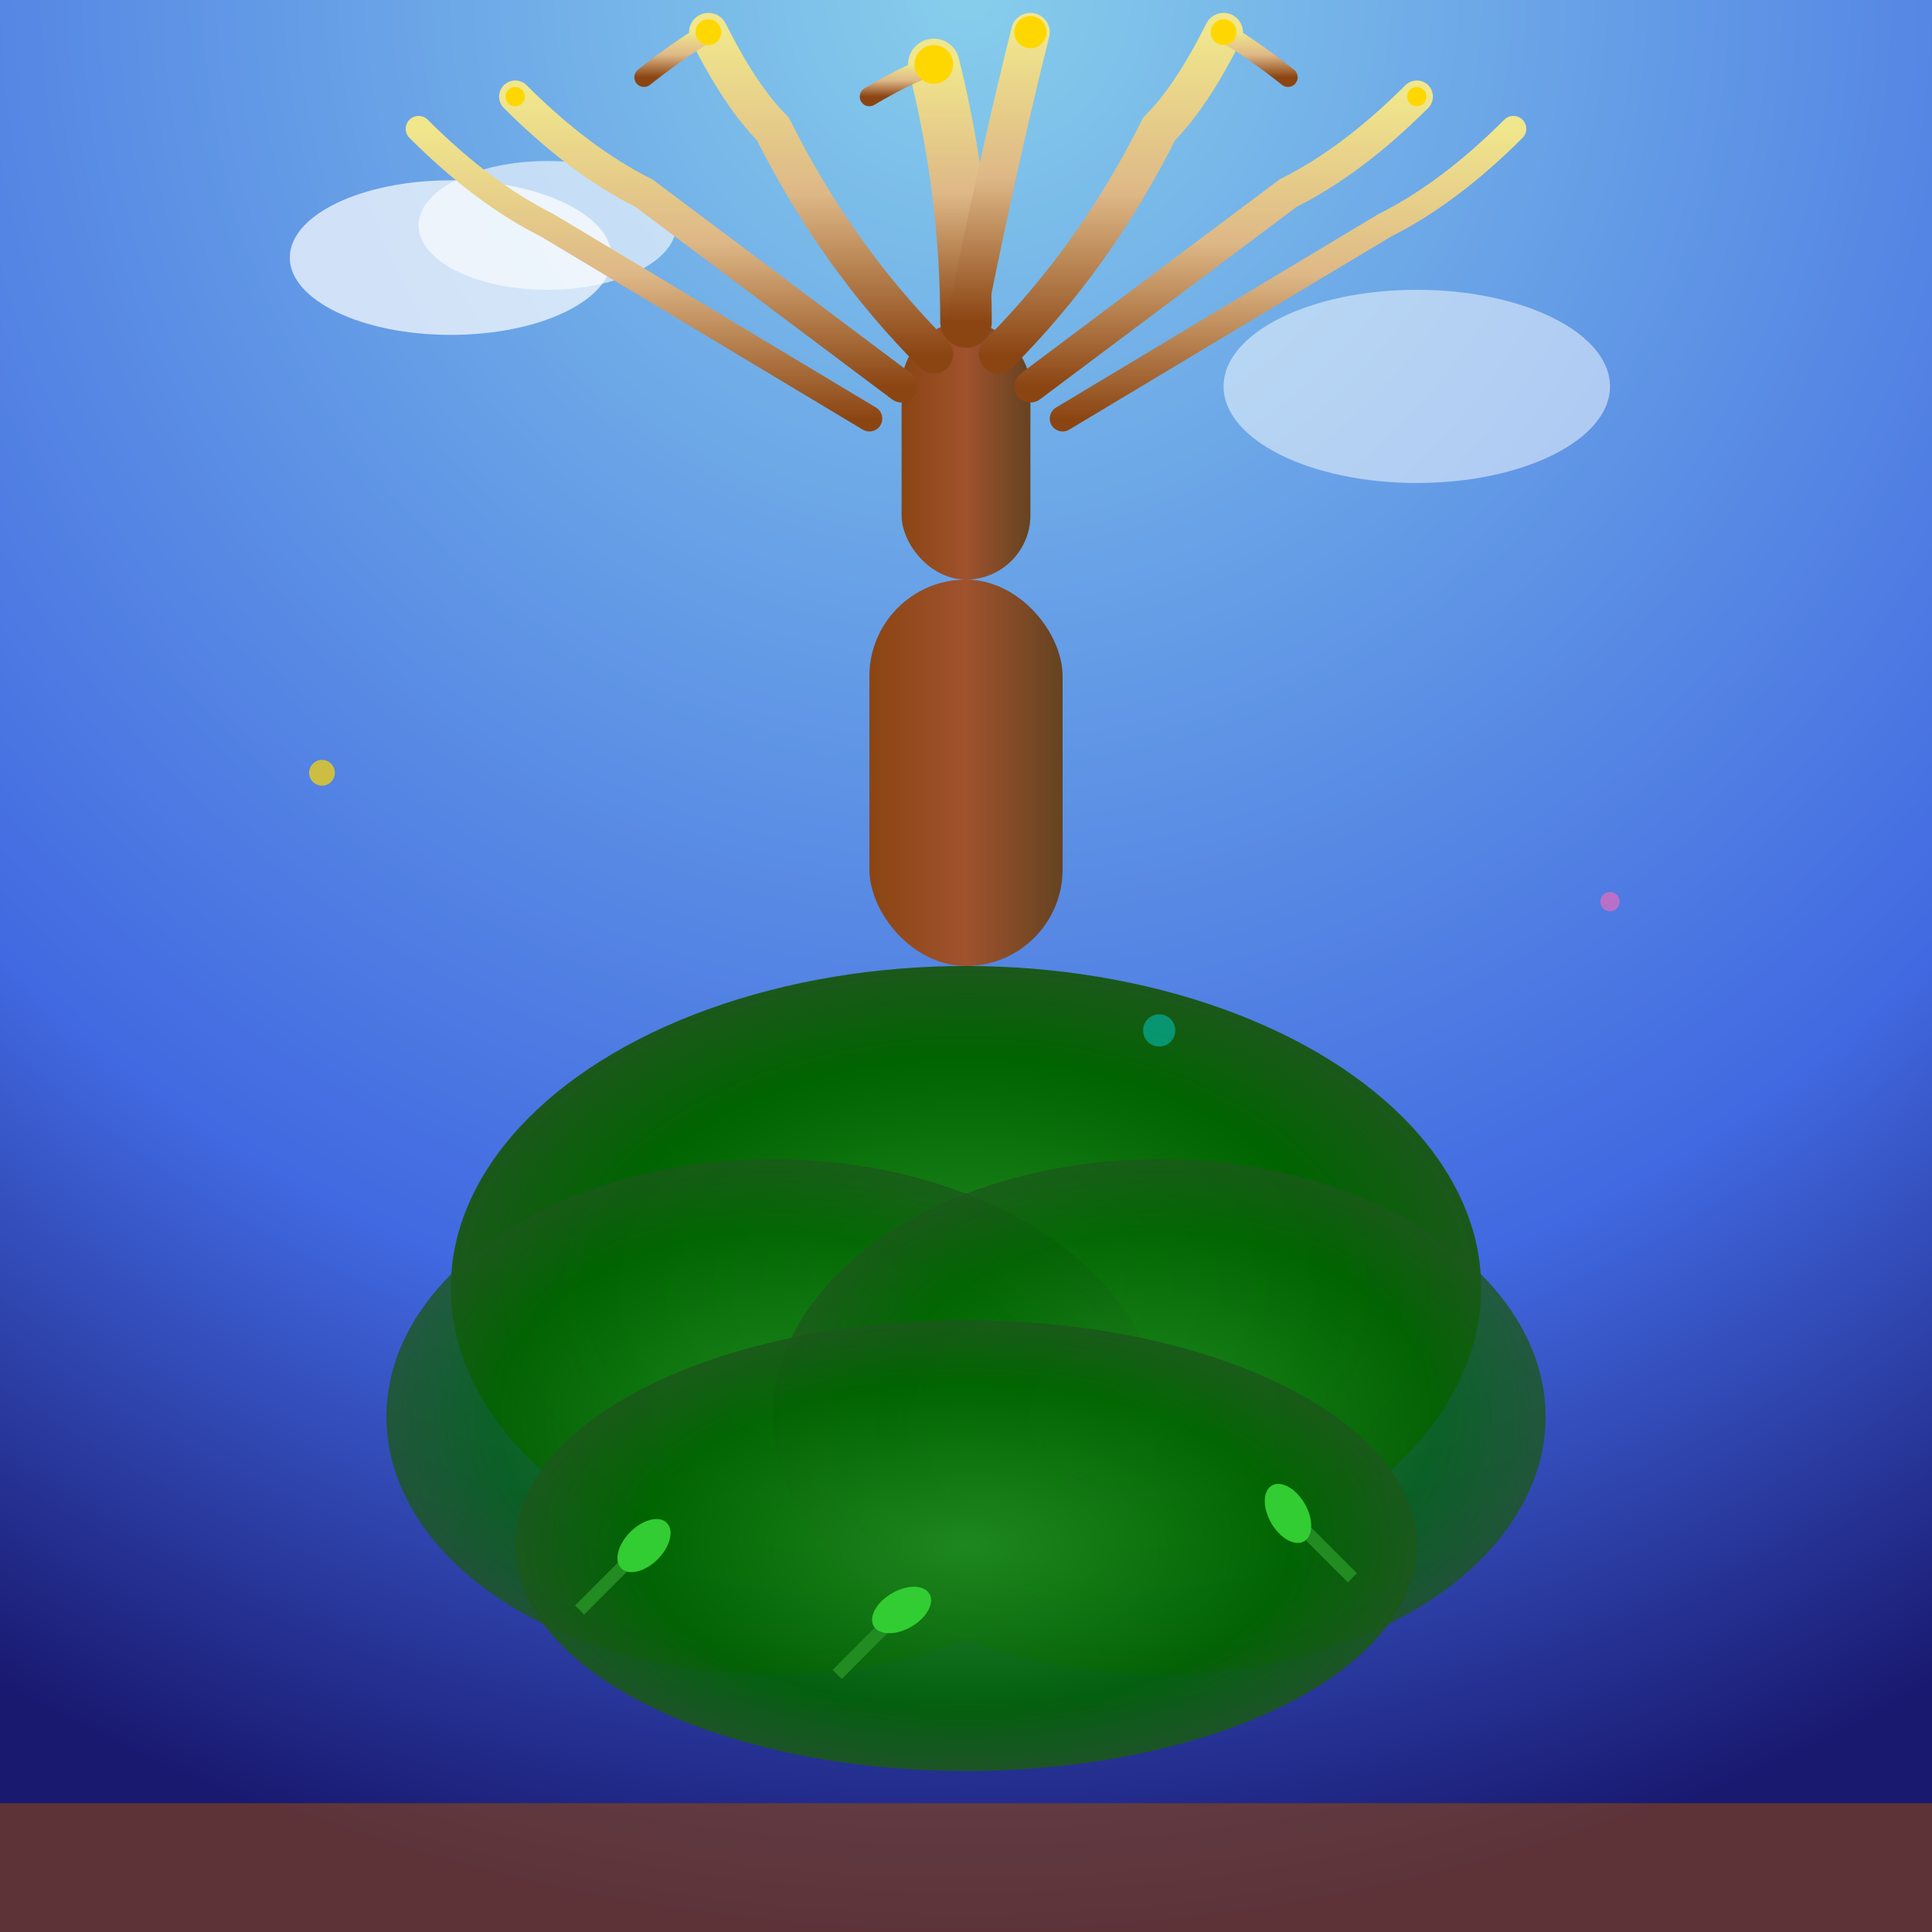 <svg viewBox="0 0 300 300" xmlns="http://www.w3.org/2000/svg">
  <defs>
    <radialGradient id="skyGradient" cx="50%" cy="0%" r="100%">
      <stop offset="0%" stop-color="#87CEEB"/>
      <stop offset="70%" stop-color="#4169E1"/>
      <stop offset="100%" stop-color="#191970"/>
    </radialGradient>
    
    <linearGradient id="trunkGradient" x1="0%" y1="0%" x2="100%" y2="0%">
      <stop offset="0%" stop-color="#8B4513"/>
      <stop offset="50%" stop-color="#A0522D"/>
      <stop offset="100%" stop-color="#654321"/>
    </linearGradient>
    
    <linearGradient id="rootGradient" x1="0%" y1="100%" x2="0%" y2="0%">
      <stop offset="0%" stop-color="#8B4513"/>
      <stop offset="50%" stop-color="#DEB887"/>
      <stop offset="100%" stop-color="#F0E68C"/>
    </linearGradient>
    
    <radialGradient id="canopyGradient" cx="50%" cy="50%" r="60%">
      <stop offset="0%" stop-color="#228B22"/>
      <stop offset="60%" stop-color="#006400"/>
      <stop offset="100%" stop-color="#2F4F2F"/>
    </radialGradient>
    
    <filter id="glow">
      <feGaussianBlur stdDeviation="3" result="coloredBlur"/>
      <feMerge>
        <feMergeNode in="coloredBlur"/>
        <feMergeNode in="SourceGraphic"/>
      </feMerge>
    </filter>
  </defs>
  
  <!-- Sky background -->
  <rect width="300" height="300" fill="url(#skyGradient)"/>
  
  <!-- Floating clouds -->
  <ellipse cx="70" cy="40" rx="25" ry="12" fill="rgba(255,255,255,0.7)"/>
  <ellipse cx="85" cy="35" rx="20" ry="10" fill="rgba(255,255,255,0.6)"/>
  <ellipse cx="220" cy="60" rx="30" ry="15" fill="rgba(255,255,255,0.5)"/>
  
  <!-- Main trunk (at top) -->
  <rect x="140" y="50" width="20" height="40" fill="url(#trunkGradient)" rx="10"/>
  
  <!-- Root system extending upward -->
  <!-- Central root -->
  <path d="M150 50 Q150 30 145 10" stroke="url(#rootGradient)" stroke-width="8" fill="none" stroke-linecap="round"/>
  <path d="M150 50 Q155 25 160 5" stroke="url(#rootGradient)" stroke-width="6" fill="none" stroke-linecap="round"/>
  
  <!-- Left root system -->
  <path d="M145 55 Q130 40 120 20 Q115 15 110 5" stroke="url(#rootGradient)" stroke-width="6" fill="none" stroke-linecap="round"/>
  <path d="M140 60 Q120 45 100 30 Q90 25 80 15" stroke="url(#rootGradient)" stroke-width="5" fill="none" stroke-linecap="round"/>
  <path d="M135 65 Q110 50 85 35 Q75 30 65 20" stroke="url(#rootGradient)" stroke-width="4" fill="none" stroke-linecap="round"/>
  
  <!-- Right root system -->
  <path d="M155 55 Q170 40 180 20 Q185 15 190 5" stroke="url(#rootGradient)" stroke-width="6" fill="none" stroke-linecap="round"/>
  <path d="M160 60 Q180 45 200 30 Q210 25 220 15" stroke="url(#rootGradient)" stroke-width="5" fill="none" stroke-linecap="round"/>
  <path d="M165 65 Q190 50 215 35 Q225 30 235 20" stroke="url(#rootGradient)" stroke-width="4" fill="none" stroke-linecap="round"/>
  
  <!-- Smaller root branches -->
  <path d="M110 5 Q105 8 100 12" stroke="url(#rootGradient)" stroke-width="3" fill="none" stroke-linecap="round"/>
  <path d="M190 5 Q195 8 200 12" stroke="url(#rootGradient)" stroke-width="3" fill="none" stroke-linecap="round"/>
  <path d="M145 10 Q140 12 135 15" stroke="url(#rootGradient)" stroke-width="3" fill="none" stroke-linecap="round"/>
  
  <!-- Magical root tips -->
  <circle cx="145" cy="10" r="3" fill="#FFD700" filter="url(#glow)"/>
  <circle cx="160" cy="5" r="2.5" fill="#FFD700" filter="url(#glow)"/>
  <circle cx="110" cy="5" r="2" fill="#FFD700" filter="url(#glow)"/>
  <circle cx="190" cy="5" r="2" fill="#FFD700" filter="url(#glow)"/>
  <circle cx="80" cy="15" r="1.5" fill="#FFD700" filter="url(#glow)"/>
  <circle cx="220" cy="15" r="1.5" fill="#FFD700" filter="url(#glow)"/>
  
  <!-- Lower trunk section -->
  <rect x="135" y="90" width="30" height="60" fill="url(#trunkGradient)" rx="15"/>
  
  <!-- Canopy at bottom -->
  <ellipse cx="150" cy="200" rx="80" ry="50" fill="url(#canopyGradient)"/>
  <ellipse cx="120" cy="220" rx="60" ry="40" fill="url(#canopyGradient)" opacity="0.8"/>
  <ellipse cx="180" cy="220" rx="60" ry="40" fill="url(#canopyGradient)" opacity="0.8"/>
  <ellipse cx="150" cy="240" rx="70" ry="35" fill="url(#canopyGradient)" opacity="0.9"/>
  
  <!-- Leaves falling upward -->
  <path d="M90 250 Q95 245 100 240" stroke="#228B22" stroke-width="2" fill="none"/>
  <ellipse cx="100" cy="240" rx="3" ry="5" fill="#32CD32" transform="rotate(45 100 240)"/>
  
  <path d="M210 245 Q205 240 200 235" stroke="#228B22" stroke-width="2" fill="none"/>
  <ellipse cx="200" cy="235" rx="3" ry="5" fill="#32CD32" transform="rotate(-30 200 235)"/>
  
  <path d="M130 260 Q135 255 140 250" stroke="#228B22" stroke-width="2" fill="none"/>
  <ellipse cx="140" cy="250" rx="3" ry="5" fill="#32CD32" transform="rotate(60 140 250)"/>
  
  <!-- Ground line at bottom -->
  <rect x="0" y="280" width="300" height="20" fill="#8B4513" opacity="0.6"/>
  
  <!-- Magical particles floating upward -->
  <circle cx="50" cy="120" r="2" fill="#FFD700" opacity="0.7">
    <animate attributeName="cy" values="120;80;40;0" dur="4s" repeatCount="indefinite"/>
    <animate attributeName="opacity" values="0.7;0.8;0.9;0" dur="4s" repeatCount="indefinite"/>
  </circle>
  
  <circle cx="250" cy="140" r="1.5" fill="#FF69B4" opacity="0.6">
    <animate attributeName="cy" values="140;100;60;20" dur="5s" repeatCount="indefinite"/>
    <animate attributeName="opacity" values="0.6;0.7;0.8;0" dur="5s" repeatCount="indefinite"/>
  </circle>
  
  <circle cx="180" cy="160" r="2.5" fill="#00CED1" opacity="0.5">
    <animate attributeName="cy" values="160;120;80;40" dur="6s" repeatCount="indefinite"/>
    <animate attributeName="opacity" values="0.5;0.6;0.7;0" dur="6s" repeatCount="indefinite"/>
  </circle>
</svg>